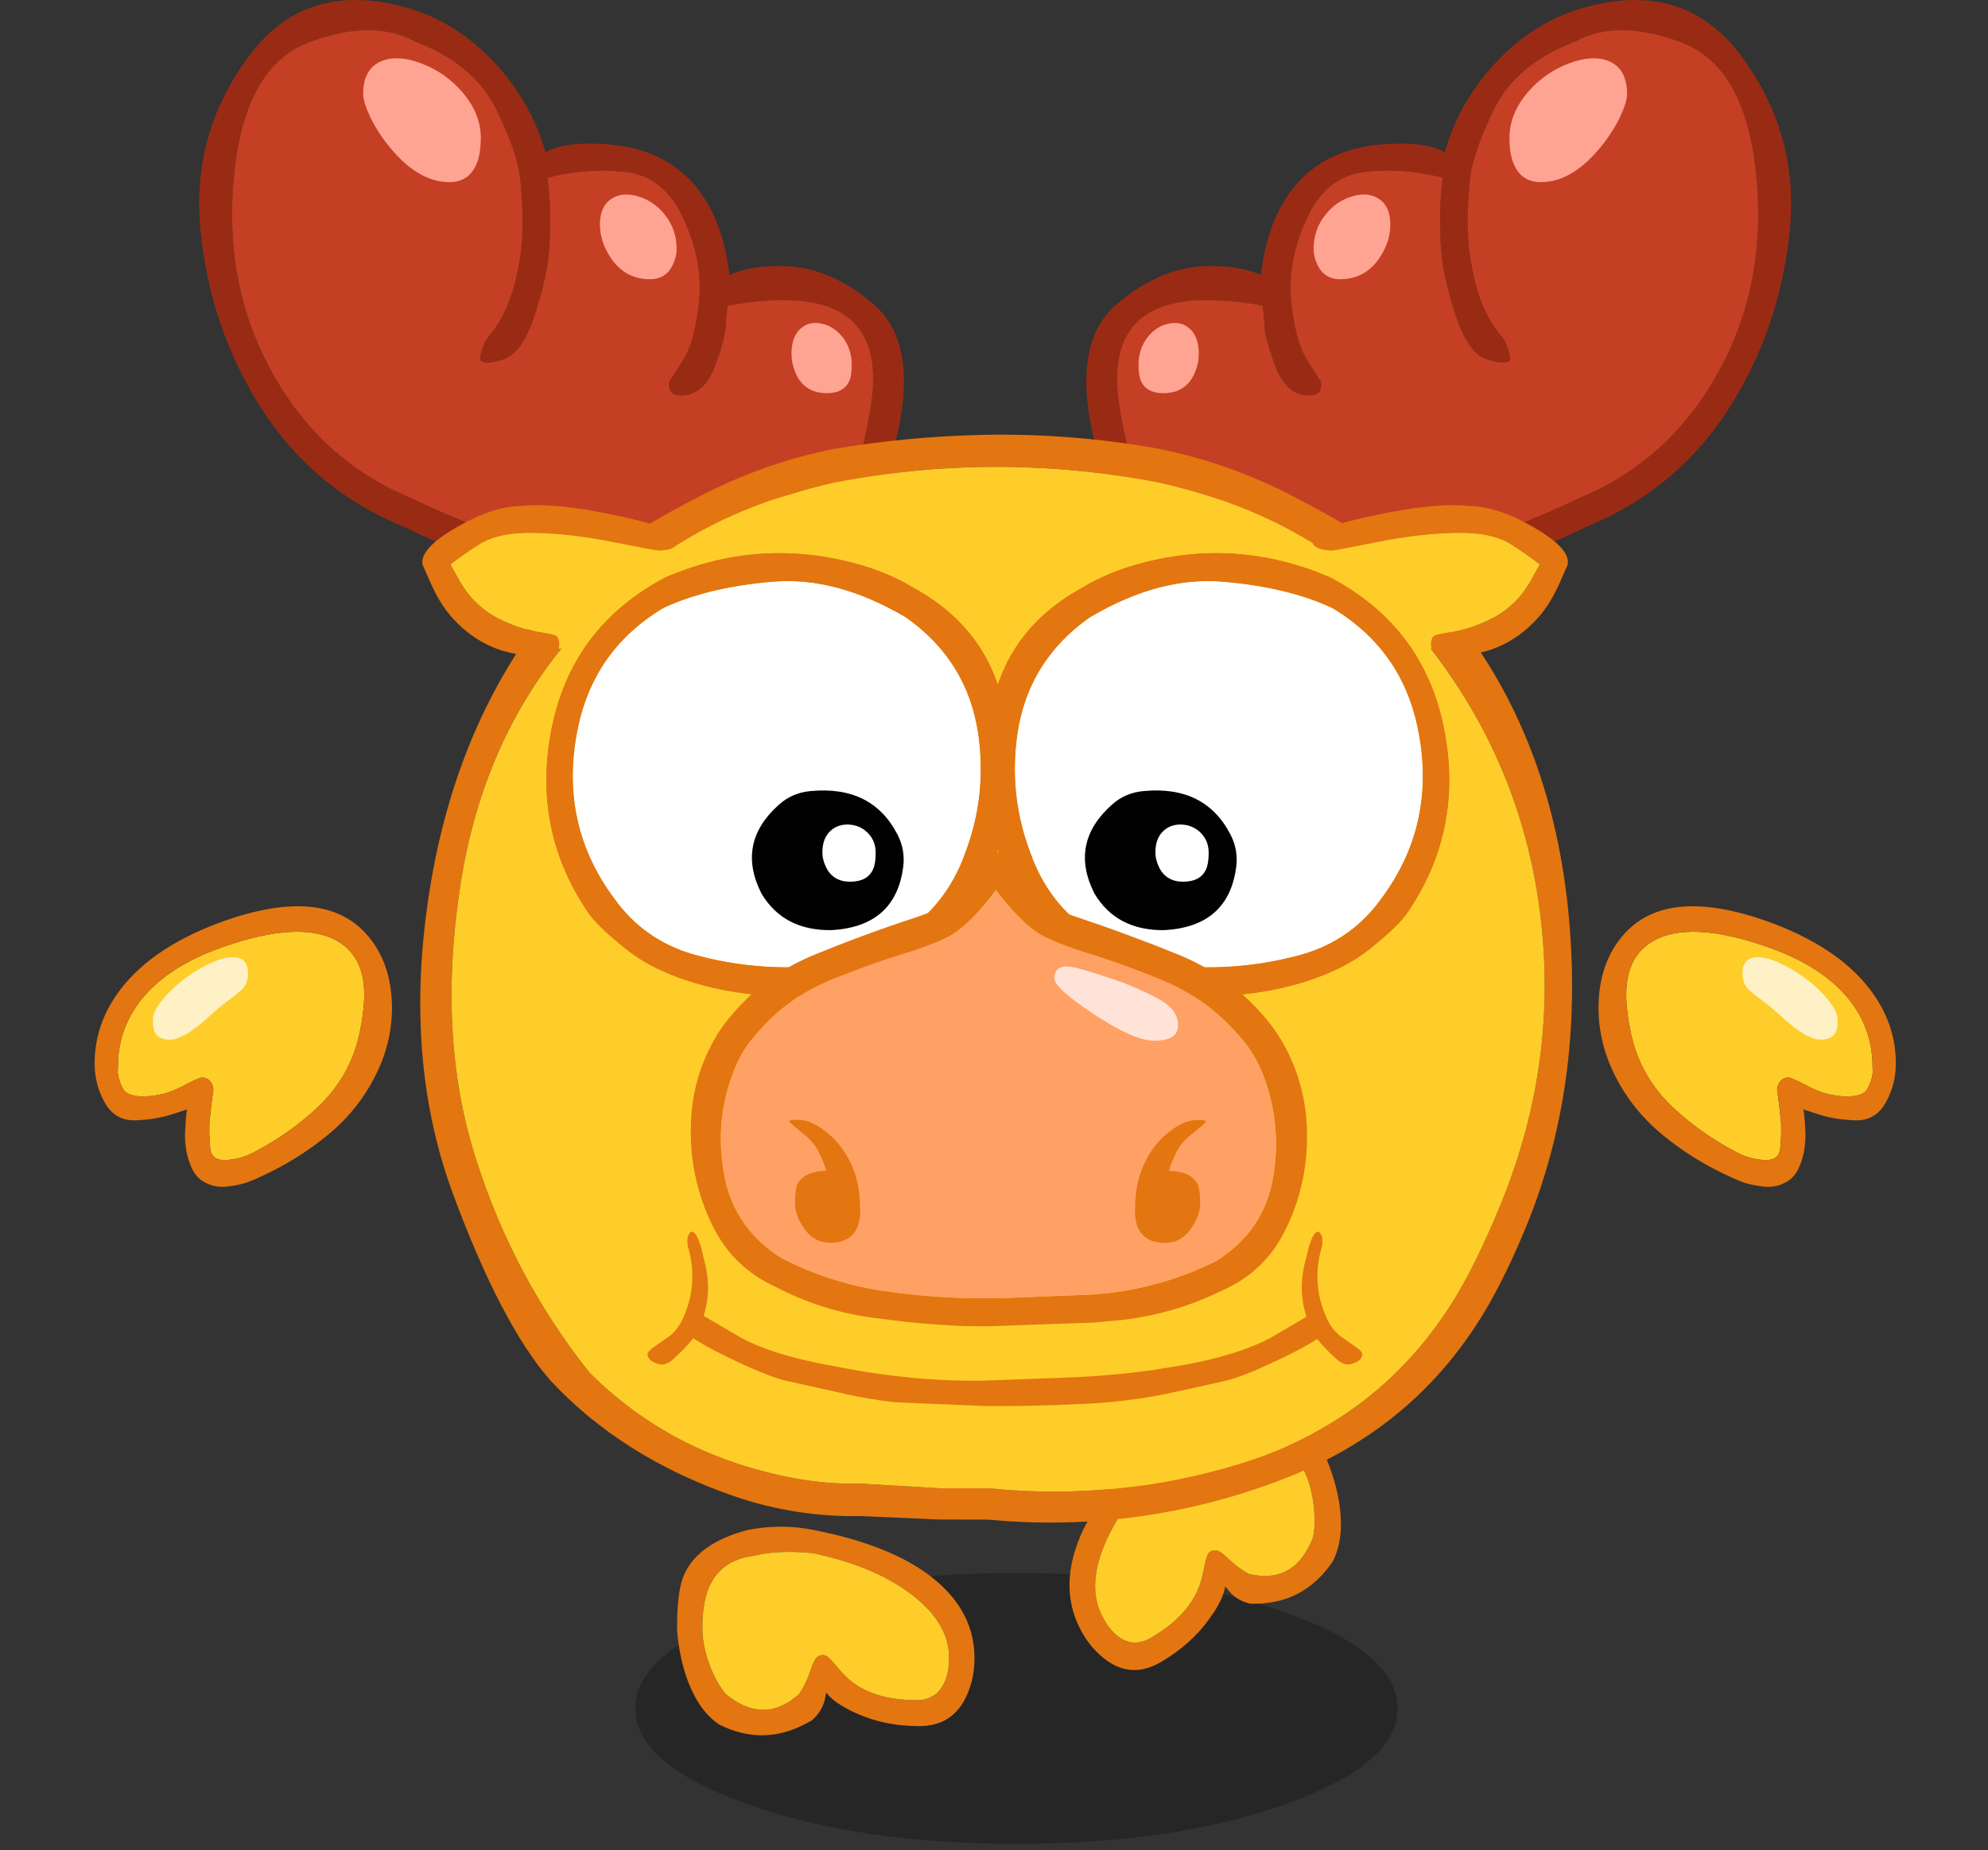 <?xml version="1.0" encoding="UTF-8" standalone="no"?>
<svg xmlns:xlink="http://www.w3.org/1999/xlink" height="4307.0px" width="4626.75px" xmlns="http://www.w3.org/2000/svg">
  <rect width="100%" height="100%" fill="#333333" stroke="none"/>
  <g transform="matrix(5.0, 0.0, 0.0, 5.0, 2316.25, 4039.5)">
    <use height="126.1" transform="matrix(1.0, 0.0, 0.0, 1.0, -167.55, -75.55)" width="354.8" xlink:href="#sprite0"/>
    <use height="97.1" transform="matrix(0.867, -0.499, 0.465, 0.885, 11.299, -103.252)" width="138.45" xlink:href="#sprite1"/>
    <use height="97.1" transform="matrix(-1.0, 0.0, 0.0, 1.0, -9.65, -97.1)" width="138.45" xlink:href="#sprite1"/>
    <use height="280.1" transform="matrix(-1.0, 0.0, 0.0, 1.0, 370.45, -807.9)" width="328.05" xlink:href="#sprite2"/>
    <use height="280.1" transform="matrix(1.0, 0.0, 0.0, 1.0, -370.55, -807.9)" width="328.05" xlink:href="#sprite2"/>
    <use height="130.65" transform="matrix(1.0, 0.0, 0.0, 1.0, 280.8, -385.95)" width="138.4" xlink:href="#sprite3"/>
    <use height="130.65" transform="matrix(-1.0, 0.0, 0.0, 1.0, -280.8, -385.95)" width="138.4" xlink:href="#sprite3"/>
    <use height="506.5" transform="matrix(1.0, 0.0, 0.0, 1.0, -267.65, -605.55)" width="536.15" xlink:href="#sprite4"/>
    <use height="70.05" transform="matrix(-1.0, 0.0, 0.0, 1.0, 266.55, -572.7)" width="119.2" xlink:href="#sprite5"/>
    <use height="70.05" transform="matrix(1.0, 0.0, 0.0, 1.0, -266.65, -572.7)" width="119.2" xlink:href="#sprite5"/>
    <use height="206.15" transform="matrix(1.0, 0.0, 0.0, 1.0, -3.9, -550.35)" width="215.25" xlink:href="#sprite6"/>
    <use height="206.15" transform="matrix(-1.0, 0.0, 0.0, 1.0, 6.3, -550.35)" width="215.25" xlink:href="#sprite6"/>
    <use height="65.05" transform="matrix(1.0, 0.0, 0.0, 1.0, 41.75, -439.9)" width="70.65" xlink:href="#sprite7"/>
    <use height="65.05" transform="matrix(1.0, 0.0, 0.0, 1.0, -113.25, -439.9)" width="70.65" xlink:href="#sprite7"/>
    <use height="206.15" transform="matrix(1.0, 0.0, 0.0, 1.0, -3.9, -550.35)" width="215.25" xlink:href="#sprite8"/>
    <use height="206.15" transform="matrix(-1.0, 0.0, 0.0, 1.0, 6.3, -550.35)" width="215.25" xlink:href="#sprite8"/>
    <use height="81.2" transform="matrix(1.0, 0.0, 0.0, 1.0, -161.85, -234.45)" width="332.7" xlink:href="#sprite9"/>
    <use height="221.1" transform="matrix(1.0, 0.0, 0.0, 1.0, -141.75, -411.45)" width="286.9" xlink:href="#sprite10"/>
  </g>
  <defs>
    <g id="sprite0" transform="matrix(1.0, 0.0, 0.0, 1.0, 177.4, 126.1)">
      <use height="126.1" transform="matrix(1.0, 0.0, 0.0, 1.0, -177.4, -126.1)" width="354.8" xlink:href="#shape0"/>
    </g>
    <g id="shape0" transform="matrix(1.0, 0.0, 0.0, 1.0, 177.4, 126.1)">
      <path d="M125.6 -107.55 Q177.4 -88.95 177.4 -63.05 177.4 -37.1 125.6 -18.6 73.75 0.0 0.0 0.0 -73.7 0.0 -125.55 -18.6 -177.4 -37.1 -177.4 -63.05 -177.4 -88.95 -125.55 -107.55 -73.7 -126.1 0.0 -126.1 73.75 -126.1 125.6 -107.55" fill="#000000" fill-opacity="0.251" fill-rule="evenodd" stroke="none"/>
    </g>
    <g id="sprite1" transform="matrix(1.0, 0.0, 0.0, 1.0, 69.2, 97.1)">
      <use height="97.1" transform="matrix(1.0, 0.0, 0.0, 1.0, -69.2, -97.1)" width="138.45" xlink:href="#shape1"/>
    </g>
    <g id="shape1" transform="matrix(1.0, 0.0, 0.0, 1.0, 69.2, 97.1)">
      <path d="M54.5 -68.55 Q49.05 -81.6 33.6 -83.55 L33.65 -83.5 Q22.65 -86.4 6.2 -84.8 L6.1 -84.8 Q-24.3 -78.45 -42.15 -63.75 -57.45 -51.1 -57.35 -36.05 L-57.25 -32.6 Q-56.85 -28.95 -55.75 -25.9 -52.1 -16.35 -42.2 -16.35 -21.05 -16.35 -9.65 -27.0 L-9.7 -27.0 Q-8.15 -28.35 -3.05 -34.35 -0.5 -37.35 1.25 -37.4 3.8 -37.4 5.25 -34.8 6.05 -33.5 8.0 -27.8 9.85 -22.9 12.3 -19.4 L12.4 -19.25 Q27.85 -5.25 44.6 -17.65 L46.65 -19.25 46.7 -19.35 Q50.3 -23.65 53.0 -30.0 57.45 -40.45 57.45 -49.75 57.45 -61.6 54.5 -68.55 M65.75 -75.25 Q69.25 -67.9 69.25 -50.4 69.25 -47.4 68.45 -42.0 67.05 -32.6 64.05 -24.8 58.75 -11.05 49.5 -4.9 28.85 5.3 8.75 -5.7 7.55 -6.3 6.4 -7.0 L4.3 -9.15 Q1.8 -12.05 0.65 -15.85 L-0.2 -19.9 Q-3.6 -15.1 -13.7 -10.45 -27.1 -4.25 -43.45 -4.25 -59.4 -4.25 -65.75 -18.9 -69.2 -26.7 -69.2 -35.95 -69.2 -55.15 -54.0 -69.55 -34.9 -87.7 6.05 -95.65 20.4 -98.55 36.15 -95.65 58.95 -89.7 65.75 -75.25" fill="#e37611" fill-rule="evenodd" stroke="none"/>
      <path d="M54.5 -68.55 Q57.45 -61.6 57.45 -49.75 57.45 -40.45 53.0 -30.0 50.3 -23.65 46.7 -19.35 L46.65 -19.25 44.6 -17.65 Q27.85 -5.25 12.4 -19.25 L12.3 -19.4 Q9.85 -22.9 8.0 -27.8 6.05 -33.5 5.25 -34.8 3.8 -37.4 1.25 -37.4 -0.5 -37.35 -3.05 -34.35 -8.15 -28.35 -9.7 -27.0 L-9.65 -27.0 Q-21.05 -16.35 -42.2 -16.35 -52.1 -16.35 -55.75 -25.9 -56.85 -28.95 -57.25 -32.6 L-57.35 -36.05 Q-57.45 -51.1 -42.15 -63.75 -24.3 -78.45 6.1 -84.8 L6.2 -84.8 Q22.65 -86.4 33.65 -83.5 L33.6 -83.55 Q49.05 -81.6 54.5 -68.55" fill="#fecd2a" fill-rule="evenodd" stroke="none"/>
    </g>
    <g id="sprite2" transform="matrix(1.0, 0.0, 0.0, 1.0, 164.0, 280.1)">
      <use height="280.1" transform="matrix(1.0, 0.0, 0.0, 1.0, -164.0, -280.1)" width="328.05" xlink:href="#shape2"/>
    </g>
    <g id="shape2" transform="matrix(1.0, 0.0, 0.0, 1.0, 164.0, 280.1)">
      <path d="M84.3 -152.7 Q92.7 -156.0 103.95 -156.2 128.3 -157.25 150.2 -138.2 172.05 -119.2 159.45 -71.5 146.85 -23.9 124.0 -14.75 101.15 -5.65 98.0 -4.9 56.95 4.8 15.8 -4.7 -26.85 -14.75 -66.5 -33.75 L-68.7 -34.8 -73.6 -36.9 Q-112.85 -54.6 -135.75 -91.05 -158.65 -127.35 -163.3 -172.05 -168.0 -216.7 -141.5 -253.1 -115.15 -289.45 -68.7 -276.85 -42.85 -270.0 -23.65 -247.75 -9.0 -230.8 -2.8 -209.3 6.0 -213.95 21.85 -213.15 61.05 -211.9 75.7 -179.35 80.95 -167.75 82.85 -152.05 L84.3 -152.7 M82.05 -137.8 L82.05 -137.7 81.65 -135.0 Q81.3 -132.45 81.0 -127.2 80.65 -122.1 76.15 -109.8 71.6 -97.55 62.65 -96.15 53.7 -94.85 54.85 -102.65 55.85 -103.65 61.5 -112.8 67.0 -121.95 68.75 -140.35 70.45 -158.75 61.35 -178.55 52.15 -198.3 34.0 -200.1 15.85 -202.0 -1.8 -197.35 -0.7 -186.7 -0.6 -181.8 -0.55 -170.5 -1.05 -164.0 L-1.05 -163.85 Q-1.65 -156.15 -4.05 -146.3 -5.6 -140.35 -7.75 -133.55 -13.6 -115.75 -22.05 -112.9 -30.5 -110.1 -32.7 -112.05 -34.25 -113.45 -30.5 -121.9 L-30.15 -122.25 -30.05 -122.35 -29.85 -122.6 Q-21.4 -132.55 -17.75 -145.85 L-16.8 -149.15 Q-16.0 -152.3 -14.85 -158.9 -13.65 -165.55 -13.45 -174.5 -13.3 -183.5 -14.45 -196.15 -15.7 -208.9 -25.9 -229.55 -36.1 -250.25 -63.25 -260.65 -83.2 -271.6 -112.85 -260.4 -142.6 -249.25 -147.7 -199.1 -152.9 -149.1 -130.9 -108.25 -108.95 -67.5 -68.7 -49.65 L-66.95 -48.95 -66.5 -48.7 Q-32.7 -32.45 5.2 -21.6 43.1 -10.8 69.15 -13.35 95.15 -16.0 118.35 -29.1 141.45 -42.2 148.8 -92.2 156.25 -142.3 103.95 -140.35 91.8 -139.75 82.05 -137.8" fill="#992b14" fill-rule="evenodd" stroke="none"/>
      <path d="M82.05 -137.8 Q91.8 -139.75 103.95 -140.35 156.25 -142.3 148.8 -92.2 141.45 -42.2 118.35 -29.1 95.15 -16.0 69.15 -13.35 43.1 -10.8 5.2 -21.6 -32.7 -32.45 -66.5 -48.7 L-66.95 -48.95 -68.7 -49.65 Q-108.95 -67.5 -130.9 -108.25 -152.9 -149.1 -147.7 -199.1 -142.6 -249.25 -112.85 -260.4 -83.2 -271.6 -63.25 -260.65 -36.1 -250.25 -25.9 -229.55 -15.7 -208.9 -14.45 -196.15 -13.3 -183.5 -13.45 -174.5 -13.65 -165.55 -14.85 -158.9 -16.0 -152.3 -16.8 -149.15 L-17.75 -145.85 Q-21.4 -132.55 -29.85 -122.6 L-30.05 -122.35 -30.15 -122.25 -30.5 -121.9 Q-34.25 -113.45 -32.7 -112.05 -30.5 -110.1 -22.05 -112.9 -13.6 -115.75 -7.75 -133.55 -5.6 -140.35 -4.05 -146.3 -1.65 -156.15 -1.05 -163.85 L-1.05 -164.0 Q-0.55 -170.5 -0.6 -181.8 -0.7 -186.7 -1.8 -197.35 15.85 -202.0 34.0 -200.1 52.15 -198.3 61.35 -178.55 70.45 -158.75 68.75 -140.35 67.0 -121.95 61.5 -112.8 55.85 -103.65 54.85 -102.65 53.7 -94.85 62.65 -96.15 71.6 -97.55 76.15 -109.8 80.65 -122.1 81.0 -127.2 81.3 -132.45 81.65 -135.0 L82.05 -137.7 82.05 -137.8" fill="#c53f24" fill-rule="evenodd" stroke="none"/>
      <path d="M116.05 -127.2 Q120.0 -130.65 125.75 -129.4 131.4 -128.25 135.4 -123.25 139.75 -117.8 139.75 -110.15 139.75 -105.25 138.65 -102.8 136.1 -97.05 128.25 -97.05 117.8 -97.05 113.75 -106.15 112.45 -109.0 111.9 -112.4 L111.7 -115.25 Q111.7 -123.4 116.05 -127.2 M56.45 -156.75 Q53.25 -150.1 45.9 -150.1 34.3 -150.1 27.65 -159.95 22.55 -167.5 22.55 -175.55 22.55 -184.2 28.15 -187.7 33.2 -190.85 40.4 -188.65 47.7 -186.45 52.65 -180.25 58.25 -173.3 58.25 -164.25 58.25 -160.45 56.45 -156.75 M-87.65 -236.35 Q-87.65 -248.05 -79.15 -251.65 -71.4 -254.75 -60.25 -250.45 -49.15 -246.15 -41.45 -237.15 -32.9 -227.15 -32.9 -215.9 -32.9 -209.3 -34.45 -204.9 -37.85 -195.3 -47.5 -195.3 -62.3 -195.3 -75.85 -212.25 -81.1 -218.75 -84.5 -225.9 -87.65 -232.6 -87.65 -236.35" fill="#ffa493" fill-rule="evenodd" stroke="none"/>
    </g>
    <g id="sprite3" transform="matrix(1.0, 0.0, 0.0, 1.0, 69.2, 130.65)">
      <use height="130.65" transform="matrix(1.0, 0.0, 0.0, 1.0, -69.2, -130.65)" width="138.4" xlink:href="#shape3"/>
    </g>
    <g id="shape3" transform="matrix(1.0, 0.0, 0.0, 1.0, 69.2, 130.65)">
      <path d="M49.0 -85.2 Q58.35 -72.25 58.35 -56.0 L58.45 -53.15 Q58.2 -49.95 56.1 -45.85 54.0 -41.8 45.3 -42.15 36.65 -42.5 28.7 -46.65 20.75 -50.9 19.3 -50.9 16.6 -50.9 15.15 -48.8 13.95 -47.1 13.95 -45.2 L14.9 -38.15 15.8 -29.6 15.8 -27.85 Q15.95 -24.05 15.4 -18.1 14.9 -12.2 8.15 -12.5 1.35 -12.85 -4.5 -15.9 L-8.1 -17.85 Q-22.05 -25.5 -33.8 -36.3 -50.45 -51.55 -54.55 -73.7 -55.45 -78.2 -55.95 -83.2 -58.35 -105.7 -44.3 -114.15 -27.0 -124.6 9.95 -111.55 36.85 -102.0 49.0 -85.2" fill="#fecd2a" fill-rule="evenodd" stroke="none"/>
      <path d="M69.2 -57.45 Q69.2 -47.55 64.4 -39.1 59.6 -30.7 50.2 -31.0 40.8 -31.35 33.5 -33.7 L26.05 -36.1 26.05 -36.0 Q26.55 -35.95 27.1 -25.9 27.5 -15.85 23.65 -8.05 21.25 -3.3 16.35 -1.4 15.15 -0.75 13.8 -0.5 9.95 0.4 5.85 -0.4 1.8 -0.9 -2.0 -2.2 -5.05 -3.3 -8.1 -4.8 -24.9 -12.4 -39.1 -24.0 -55.15 -37.1 -63.35 -55.75 -67.15 -64.35 -68.5 -73.7 -69.2 -78.5 -69.2 -83.05 -69.2 -104.95 -56.65 -118.4 -36.6 -139.8 8.85 -123.85 41.75 -112.1 57.1 -92.05 69.2 -76.25 69.2 -57.45 M49.0 -85.2 Q36.85 -102.0 9.95 -111.55 -27.0 -124.6 -44.3 -114.15 -58.35 -105.7 -55.95 -83.2 -55.45 -78.2 -54.55 -73.7 -50.45 -51.55 -33.8 -36.3 -22.05 -25.5 -8.1 -17.85 L-4.5 -15.9 Q1.35 -12.85 8.15 -12.5 14.9 -12.2 15.4 -18.1 15.95 -24.05 15.8 -27.85 L15.8 -29.6 14.9 -38.15 13.95 -45.2 Q13.95 -47.1 15.15 -48.8 16.6 -50.9 19.3 -50.9 20.75 -50.9 28.7 -46.65 36.65 -42.5 45.3 -42.15 54.0 -41.8 56.1 -45.85 58.2 -49.95 58.45 -53.15 L58.35 -56.0 Q58.35 -72.25 49.0 -85.2" fill="#e37611" fill-rule="evenodd" stroke="none"/>
      <path d="M19.95 -101.75 Q28.7 -96.75 35.15 -89.95 42.1 -82.65 42.1 -77.8 42.1 -73.9 41.3 -72.25 39.6 -68.55 34.15 -68.55 29.0 -68.55 20.3 -75.55 L10.95 -83.75 Q1.95 -90.55 0.55 -92.0 -2.2 -95.0 -2.2 -99.35 -2.2 -106.85 4.7 -106.95 10.75 -107.0 19.95 -101.75" fill="#fff1c6" fill-rule="evenodd" stroke="none"/>
    </g>
    <g id="sprite4" transform="matrix(1.0, 0.0, 0.0, 1.0, 268.05, 506.5)">
      <use height="506.5" transform="matrix(1.0, 0.0, 0.0, 1.0, -268.05, -506.5)" width="536.15" xlink:href="#shape4"/>
    </g>
    <g id="shape4" transform="matrix(1.0, 0.0, 0.0, 1.0, 268.05, 506.5)">
      <path d="M74.35 -484.5 L74.25 -484.5 Q40.35 -490.95 5.6 -491.45 -35.1 -492.0 -75.3 -484.2 L-75.4 -484.2 -86.15 -481.55 -102.55 -476.7 Q-134.95 -466.0 -162.35 -445.7 -181.95 -431.15 -196.5 -413.8 -238.8 -365.8 -249.45 -296.2 -260.1 -226.65 -242.55 -170.65 -225.0 -114.65 -189.25 -69.8 -150.65 -31.15 -93.8 -20.6 -78.4 -17.75 -63.0 -18.1 L-26.3 -15.95 -3.55 -15.95 Q56.2 -9.85 113.5 -27.4 182.1 -48.5 217.2 -110.6 226.6 -127.65 235.5 -149.7 262.05 -215.5 253.1 -284.7 244.15 -353.9 200.55 -409.1 184.85 -429.2 162.6 -445.7 L162.65 -445.7 Q135.2 -466.0 102.8 -476.7 L102.85 -476.7 Q88.7 -481.35 74.35 -484.5 M137.15 -478.35 Q166.85 -463.0 182.1 -451.65 197.35 -440.35 210.15 -424.05 215.5 -417.3 221.3 -411.4 260.25 -356.35 266.8 -279.65 273.35 -202.95 246.9 -138.2 240.85 -123.35 234.25 -110.6 201.65 -46.65 134.75 -20.65 72.1 3.75 4.8 -0.65 L-3.55 -1.35 -4.8 -1.35 -26.5 -1.4 -63.0 -3.0 Q-93.3 -2.45 -121.8 -12.2 -174.2 -30.3 -207.6 -66.3 -230.45 -92.6 -252.75 -152.85 -275.05 -213.1 -264.8 -286.8 -254.6 -360.5 -217.1 -413.8 -213.7 -419.3 -209.9 -424.05 -197.1 -440.35 -181.85 -451.65 -166.6 -463.0 -136.85 -478.35 -112.95 -490.65 -86.95 -497.3 L-76.0 -499.75 Q-41.3 -505.65 -5.75 -506.4 34.95 -507.2 74.9 -500.05 107.6 -493.55 137.15 -478.35" fill="#e37611" fill-rule="evenodd" stroke="none"/>
      <path d="M74.35 -484.5 Q88.7 -481.35 102.85 -476.7 L102.8 -476.7 Q135.2 -466.0 162.65 -445.7 L162.6 -445.7 Q184.85 -429.2 200.55 -409.1 244.15 -353.9 253.1 -284.7 262.05 -215.5 235.5 -149.7 226.6 -127.65 217.2 -110.6 182.1 -48.5 113.5 -27.4 56.2 -9.85 -3.55 -15.95 L-26.3 -15.95 -63.0 -18.1 Q-78.4 -17.75 -93.8 -20.6 -150.65 -31.15 -189.25 -69.8 -225.0 -114.65 -242.55 -170.65 -260.1 -226.65 -249.45 -296.2 -238.8 -365.8 -196.5 -413.8 -181.95 -431.15 -162.35 -445.7 -134.95 -466.0 -102.55 -476.7 L-86.15 -481.55 -75.4 -484.2 -75.3 -484.2 Q-35.1 -492.0 5.6 -491.45 40.35 -490.95 74.25 -484.5 L74.35 -484.5" fill="#fecd2a" fill-rule="evenodd" stroke="none"/>
    </g>
    <g id="sprite5" transform="matrix(1.0, 0.0, 0.0, 1.0, 59.6, 70.05)">
      <use height="70.05" transform="matrix(1.0, 0.0, 0.0, 1.0, -59.6, -70.05)" width="119.2" xlink:href="#shape5"/>
    </g>
    <g id="shape5" transform="matrix(1.0, 0.0, 0.0, 1.0, 59.6, 70.05)">
      <path d="M3.8 -3.3 L3.15 -2.3 Q0.9 0.0 -6.3 0.0 -29.5 0.0 -45.25 -17.15 -50.65 -23.0 -54.55 -31.3 L-55.65 -33.55 -55.8 -33.9 -57.55 -37.9 -58.8 -40.75 Q-59.6 -42.15 -59.6 -43.3 -59.95 -50.45 -43.25 -60.0 -26.65 -69.55 -13.75 -69.65 1.75 -71.45 30.8 -65.25 59.35 -59.15 59.6 -54.6 59.65 -52.3 58.1 -50.9 56.95 -49.9 54.7 -49.35 L51.7 -49.0 51.25 -48.95 50.15 -48.95 Q48.7 -48.95 29.6 -52.8 10.5 -56.75 -6.9 -57.15 -24.25 -57.6 -33.3 -51.75 -42.2 -46.0 -46.55 -42.45 L-46.05 -41.55 -42.05 -34.4 Q-38.85 -28.95 -35.35 -25.45 -31.85 -21.95 -28.1 -19.5 -24.45 -17.1 -18.35 -14.6 -15.7 -13.5 -12.9 -12.7 L-12.3 -12.5 -5.65 -11.05 -5.3 -11.05 Q1.7 -9.95 2.7 -9.2 4.05 -8.2 4.1 -5.55 4.2 -4.25 3.8 -3.3" fill="#e37611" fill-rule="evenodd" stroke="none"/>
      <path d="M3.8 -3.3 Q4.2 -4.25 4.1 -5.55 4.05 -8.2 2.7 -9.2 1.7 -9.95 -5.3 -11.05 L-5.65 -11.05 -12.3 -12.5 -12.9 -12.7 Q-15.7 -13.5 -18.35 -14.6 -24.45 -17.1 -28.1 -19.5 -31.85 -21.95 -35.35 -25.45 -38.85 -28.95 -42.05 -34.4 L-46.05 -41.55 -46.55 -42.45 Q-42.2 -46.0 -33.3 -51.75 -24.25 -57.6 -6.9 -57.15 10.5 -56.75 29.6 -52.8 48.7 -48.95 50.15 -48.95 L51.25 -48.95 51.7 -49.0 54.7 -49.35 Q56.95 -49.9 58.1 -50.9 58.5 -49.75 58.55 -48.05 58.7 -43.7 56.3 -37.05 53.3 -28.9 47.75 -22.1 32.3 -3.3 4.4 -3.3 L3.8 -3.3" fill="#fecd2a" fill-rule="evenodd" stroke="none"/>
    </g>
    <g id="sprite6" transform="matrix(1.0, 0.0, 0.0, 1.0, 107.6, 206.15)">
      <use height="206.15" transform="matrix(1.0, 0.0, 0.0, 1.0, -107.6, -206.15)" width="215.25" xlink:href="#shape6"/>
    </g>
    <g id="shape6" transform="matrix(1.0, 0.0, 0.0, 1.0, 107.6, 206.15)">
      <path d="M52.6 -180.9 Q32.25 -190.3 2.6 -192.85 -27.05 -195.5 -59.5 -176.4 -89.95 -155.1 -93.9 -118.0 -96.8 -91.4 -87.25 -66.4 -78.8 -42.45 -57.55 -28.5 -35.3 -14.05 -9.05 -13.4 15.8 -12.75 39.55 -19.45 62.0 -26.05 75.7 -44.9 102.25 -80.25 92.9 -125.1 85.4 -160.8 54.2 -180.05 L52.6 -180.9 M54.2 -193.8 Q98.25 -169.55 106.1 -119.4 113.05 -75.6 88.4 -39.15 84.3 -32.8 70.3 -21.65 56.3 -10.5 32.85 -4.5 9.4 1.4 -16.35 -0.45 -42.9 -2.85 -65.2 -17.15 -87.15 -31.2 -97.55 -55.1 -99.95 -60.7 -102.0 -66.4 -109.85 -94.85 -106.65 -125.25 -102.3 -167.0 -66.3 -188.3 L-59.5 -192.2 Q-49.75 -197.45 -38.65 -200.65 8.0 -214.1 52.6 -194.7 L54.2 -193.8" fill="#e37611" fill-rule="evenodd" stroke="none"/>
      <path d="M52.6 -180.9 L54.2 -180.05 Q85.4 -160.8 92.9 -125.1 102.25 -80.25 75.7 -44.9 62.0 -26.05 39.55 -19.45 15.8 -12.75 -9.05 -13.4 -35.3 -14.05 -57.55 -28.5 -78.8 -42.45 -87.25 -66.4 -96.8 -91.4 -93.9 -118.0 -89.95 -155.1 -59.5 -176.4 -27.05 -195.5 2.6 -192.85 32.25 -190.3 52.6 -180.9" fill="#ffffff" fill-rule="evenodd" stroke="none"/>
    </g>
    <g id="sprite7" transform="matrix(1.0, 0.0, 0.0, 1.0, 35.3, 65.05)">
      <use height="65.05" transform="matrix(1.0, 0.0, 0.0, 1.0, -35.3, -65.05)" width="70.65" xlink:href="#shape7"/>
    </g>
    <g id="shape7" transform="matrix(1.0, 0.0, 0.0, 1.0, 35.3, 65.05)">
      <path d="M35.1 -29.3 Q31.45 -1.7 1.75 0.0 -20.5 0.3 -30.85 -17.0 -42.8 -40.55 -22.7 -58.45 -16.5 -64.0 -7.95 -64.75 20.75 -67.45 32.55 -44.3 36.15 -37.25 35.1 -29.3" fill="#010101" fill-rule="evenodd" stroke="none"/>
      <path d="M18.4 -45.5 Q22.3 -41.75 22.3 -36.0 22.3 -31.0 21.1 -28.35 18.5 -22.55 10.4 -22.55 2.6 -22.55 -0.7 -29.1 -2.5 -32.65 -2.5 -36.25 -2.5 -42.8 1.35 -46.3 4.8 -49.4 9.9 -49.15 14.9 -48.85 18.4 -45.5" fill="#ffffff" fill-rule="evenodd" stroke="none"/>
    </g>
    <g id="sprite8" transform="matrix(1.0, 0.0, 0.0, 1.0, 107.6, 206.15)">
      <use height="206.15" transform="matrix(1.0, 0.0, 0.0, 1.0, -107.6, -206.15)" width="215.25" xlink:href="#shape8"/>
    </g>
    <g id="shape8" transform="matrix(1.0, 0.0, 0.0, 1.0, 107.6, 206.15)">
      <path d="M54.2 -193.8 Q98.25 -169.55 106.1 -119.4 113.05 -75.6 88.4 -39.15 84.3 -32.8 70.3 -21.65 56.3 -10.5 32.85 -4.5 9.4 1.4 -16.35 -0.45 -42.9 -2.85 -65.2 -17.15 -87.15 -31.2 -97.55 -55.1 -99.95 -60.7 -102.0 -66.4 -109.85 -94.85 -106.65 -125.25 -102.3 -167.0 -66.3 -188.3 L-59.5 -192.2 Q-49.75 -197.45 -38.65 -200.65 8.0 -214.1 52.6 -194.7 L54.2 -193.8 M52.6 -180.9 Q32.25 -190.3 2.6 -192.85 -27.05 -195.5 -59.5 -176.4 -89.95 -155.1 -93.9 -118.0 -96.8 -91.4 -87.25 -66.4 -78.8 -42.45 -57.55 -28.5 -35.3 -14.05 -9.05 -13.4 15.8 -12.75 39.55 -19.45 62.0 -26.05 75.7 -44.9 102.25 -80.25 92.9 -125.1 85.4 -160.8 54.2 -180.05 L52.6 -180.9" fill="#e37611" fill-rule="evenodd" stroke="none"/>
    </g>
    <g id="sprite9" transform="matrix(1.0, 0.0, 0.0, 1.0, 166.35, 81.2)">
      <use height="81.2" transform="matrix(1.0, 0.0, 0.0, 1.0, -166.35, -81.2)" width="332.7" xlink:href="#shape9"/>
    </g>
    <g id="shape9" transform="matrix(1.0, 0.0, 0.0, 1.0, 166.35, 81.2)">
      <path d="M147.8 -77.0 L147.7 -74.8 Q142.35 -57.2 149.85 -40.8 152.0 -36.05 155.9 -32.75 L163.05 -27.75 Q166.35 -25.55 166.35 -24.15 166.35 -22.95 165.4 -21.85 164.3 -20.5 161.1 -19.55 157.9 -18.65 154.15 -22.05 150.35 -25.5 146.8 -29.5 145.4 -31.1 144.3 -32.75 134.9 -49.45 139.95 -67.9 L141.65 -74.8 142.85 -77.95 Q144.9 -82.4 146.6 -80.75 147.8 -79.35 147.8 -77.0" fill="#e37611" fill-rule="evenodd" stroke="none"/>
      <path d="M-166.35 -24.15 Q-166.35 -25.55 -163.05 -27.75 L-155.9 -32.75 Q-152.0 -36.05 -149.85 -40.8 -142.35 -57.2 -147.7 -74.8 L-147.8 -77.0 Q-147.8 -79.35 -146.6 -80.75 -144.9 -82.4 -142.85 -77.95 L-141.65 -74.8 -139.95 -67.9 Q-134.9 -49.45 -144.3 -32.75 -145.4 -31.1 -146.8 -29.5 -150.35 -25.5 -154.15 -22.05 -157.9 -18.65 -161.1 -19.55 -164.3 -20.5 -165.4 -21.85 -166.35 -22.95 -166.35 -24.15" fill="#e37611" fill-rule="evenodd" stroke="none"/>
      <path d="M73.6 -5.4 L70.0 -4.7 Q52.4 -1.6 34.75 -0.95 13.25 0.1 -8.3 0.0 L-51.25 -1.8 Q-64.3 -3.25 -77.2 -6.3 L-101.15 -11.65 -101.25 -11.65 Q-111.0 -13.75 -132.9 -24.7 -143.95 -30.25 -149.2 -34.7 -147.3 -38.2 -145.4 -45.05 L-123.1 -32.0 Q-114.3 -27.15 -101.15 -23.45 -92.7 -21.05 -82.5 -19.15 L-77.2 -18.15 Q-64.6 -15.65 -51.6 -14.1 -30.7 -11.55 -9.9 -11.85 L27.9 -13.25 Q49.15 -14.0 70.0 -16.95 L82.95 -19.1 83.4 -19.15 Q109.55 -24.05 124.0 -32.0 L146.3 -45.05 Q148.2 -38.2 150.1 -34.7 144.85 -30.25 133.75 -24.7 111.9 -13.75 102.1 -11.65 L82.95 -7.4 73.6 -5.4" fill="#e37611" fill-rule="evenodd" stroke="none"/>
    </g>
    <g id="sprite10" transform="matrix(1.0, 0.0, 0.0, 1.0, 143.45, 221.1)">
      <use height="221.1" transform="matrix(1.0, 0.0, 0.0, 1.0, -143.45, -221.1)" width="286.9" xlink:href="#shape10"/>
    </g>
    <g id="shape10" transform="matrix(1.0, 0.0, 0.0, 1.0, 143.45, 221.1)">
      <path d="M0.85 -220.6 Q2.05 -220.4 2.95 -219.5 3.55 -218.85 3.95 -217.6 L5.05 -216.05 Q7.55 -212.15 8.0 -211.65 L16.05 -202.25 Q21.7 -196.3 27.95 -193.5 L36.1 -190.65 Q59.8 -182.75 83.05 -173.3 106.0 -164.1 122.4 -145.5 126.4 -141.0 129.8 -135.95 142.3 -116.35 143.35 -92.95 144.45 -67.3 133.25 -44.7 123.6 -25.15 103.4 -16.5 81.5 -5.7 56.75 -2.95 L44.15 -1.8 -5.15 -0.05 -15.85 -0.15 Q-35.05 -0.9 -53.9 -3.45 L-58.05 -3.95 Q-82.5 -7.15 -104.0 -18.45 -123.8 -27.5 -133.3 -46.95 -144.3 -69.4 -143.35 -94.65 -142.55 -117.65 -130.5 -136.85 -127.3 -141.8 -123.35 -146.15 -107.55 -164.4 -85.1 -173.35 -62.3 -182.7 -38.9 -190.35 L-30.8 -193.25 Q-24.6 -196.05 -19.0 -201.95 L-11.05 -211.25 -8.15 -215.7 -7.35 -216.95 Q-7.1 -218.9 -6.0 -219.85 -4.95 -221.1 -2.35 -221.1 L0.6 -220.75 0.85 -220.6 M111.1 -136.05 Q96.85 -152.5 76.35 -161.1 56.5 -169.3 36.1 -175.45 24.25 -179.65 20.0 -182.05 12.2 -186.4 2.45 -198.3 L-1.45 -203.1 -5.35 -197.95 Q-15.15 -186.1 -22.85 -181.75 -27.1 -179.4 -38.8 -175.25 -59.0 -169.2 -78.45 -161.25 -98.6 -152.9 -112.35 -136.7 -119.65 -128.9 -123.5 -118.6 -132.35 -95.65 -127.95 -71.15 -123.9 -47.7 -104.05 -33.7 L-103.9 -33.65 -101.65 -32.1 Q-79.25 -20.35 -53.9 -16.55 -24.75 -12.25 4.85 -13.3 L44.15 -14.9 51.25 -15.55 Q77.5 -18.7 100.9 -30.35 L103.25 -31.8 103.4 -31.95 Q123.6 -45.65 127.65 -69.4 131.9 -94.2 122.8 -117.55 118.7 -128.0 111.1 -136.05" fill="#e37611" fill-rule="evenodd" stroke="none"/>
      <path d="M111.1 -136.05 Q118.7 -128.0 122.8 -117.55 131.9 -94.2 127.65 -69.4 123.6 -45.65 103.4 -31.95 L103.25 -31.8 100.9 -30.35 Q77.5 -18.7 51.25 -15.55 L44.15 -14.9 4.85 -13.3 Q-24.75 -12.25 -53.9 -16.55 -79.25 -20.35 -101.65 -32.1 L-103.9 -33.65 -104.05 -33.7 Q-123.9 -47.7 -127.95 -71.15 -132.35 -95.65 -123.5 -118.6 -119.65 -128.9 -112.35 -136.7 -98.6 -152.9 -78.45 -161.25 -59.0 -169.2 -38.8 -175.25 -27.1 -179.4 -22.85 -181.75 -15.15 -186.1 -5.35 -197.95 L-1.45 -203.1 2.45 -198.3 Q12.2 -186.4 20.0 -182.05 24.25 -179.65 36.1 -175.45 56.5 -169.3 76.35 -161.1 96.85 -152.5 111.1 -136.05" fill="#ffa164" fill-rule="evenodd" stroke="none"/>
      <path d="M77.8 -150.25 Q83.4 -146.05 83.4 -140.25 83.4 -132.7 71.6 -133.05 62.35 -133.35 43.85 -145.6 25.85 -157.55 25.85 -162.05 25.85 -169.3 35.65 -167.0 41.7 -165.65 58.0 -160.0 72.8 -153.95 77.8 -150.25" fill="#ffe3d8" fill-rule="evenodd" stroke="none"/>
      <path d="M80.35 -91.4 Q86.6 -96.05 91.95 -96.1 97.25 -96.3 96.1 -94.95 95.0 -93.65 90.05 -89.75 84.95 -85.95 82.45 -80.75 79.9 -75.55 79.2 -72.45 89.25 -72.2 92.45 -66.35 93.7 -64.1 93.7 -57.05 93.7 -52.35 90.2 -46.7 85.4 -38.9 77.3 -38.9 67.15 -38.9 64.3 -47.15 63.45 -49.75 63.3 -52.9 L63.45 -55.85 Q63.45 -67.95 68.7 -77.85 73.15 -86.2 80.35 -91.4" fill="#e37611" fill-rule="evenodd" stroke="none"/>
      <path d="M-94.9 -57.1 Q-94.9 -64.1 -93.65 -66.4 -90.45 -72.2 -80.4 -72.5 -81.1 -75.6 -83.65 -80.8 -86.15 -86.0 -91.25 -89.8 L-97.3 -95.0 Q-98.45 -96.35 -93.15 -96.15 -87.8 -96.1 -81.55 -91.45 -74.35 -86.25 -69.9 -77.85 -64.65 -68.0 -64.65 -55.85 L-64.5 -52.95 Q-64.65 -49.8 -65.5 -47.2 -68.35 -38.95 -78.5 -38.95 -86.6 -38.95 -91.4 -46.75 -94.9 -52.35 -94.9 -57.1" fill="#e37611" fill-rule="evenodd" stroke="none"/>
    </g>
  </defs>
</svg>
